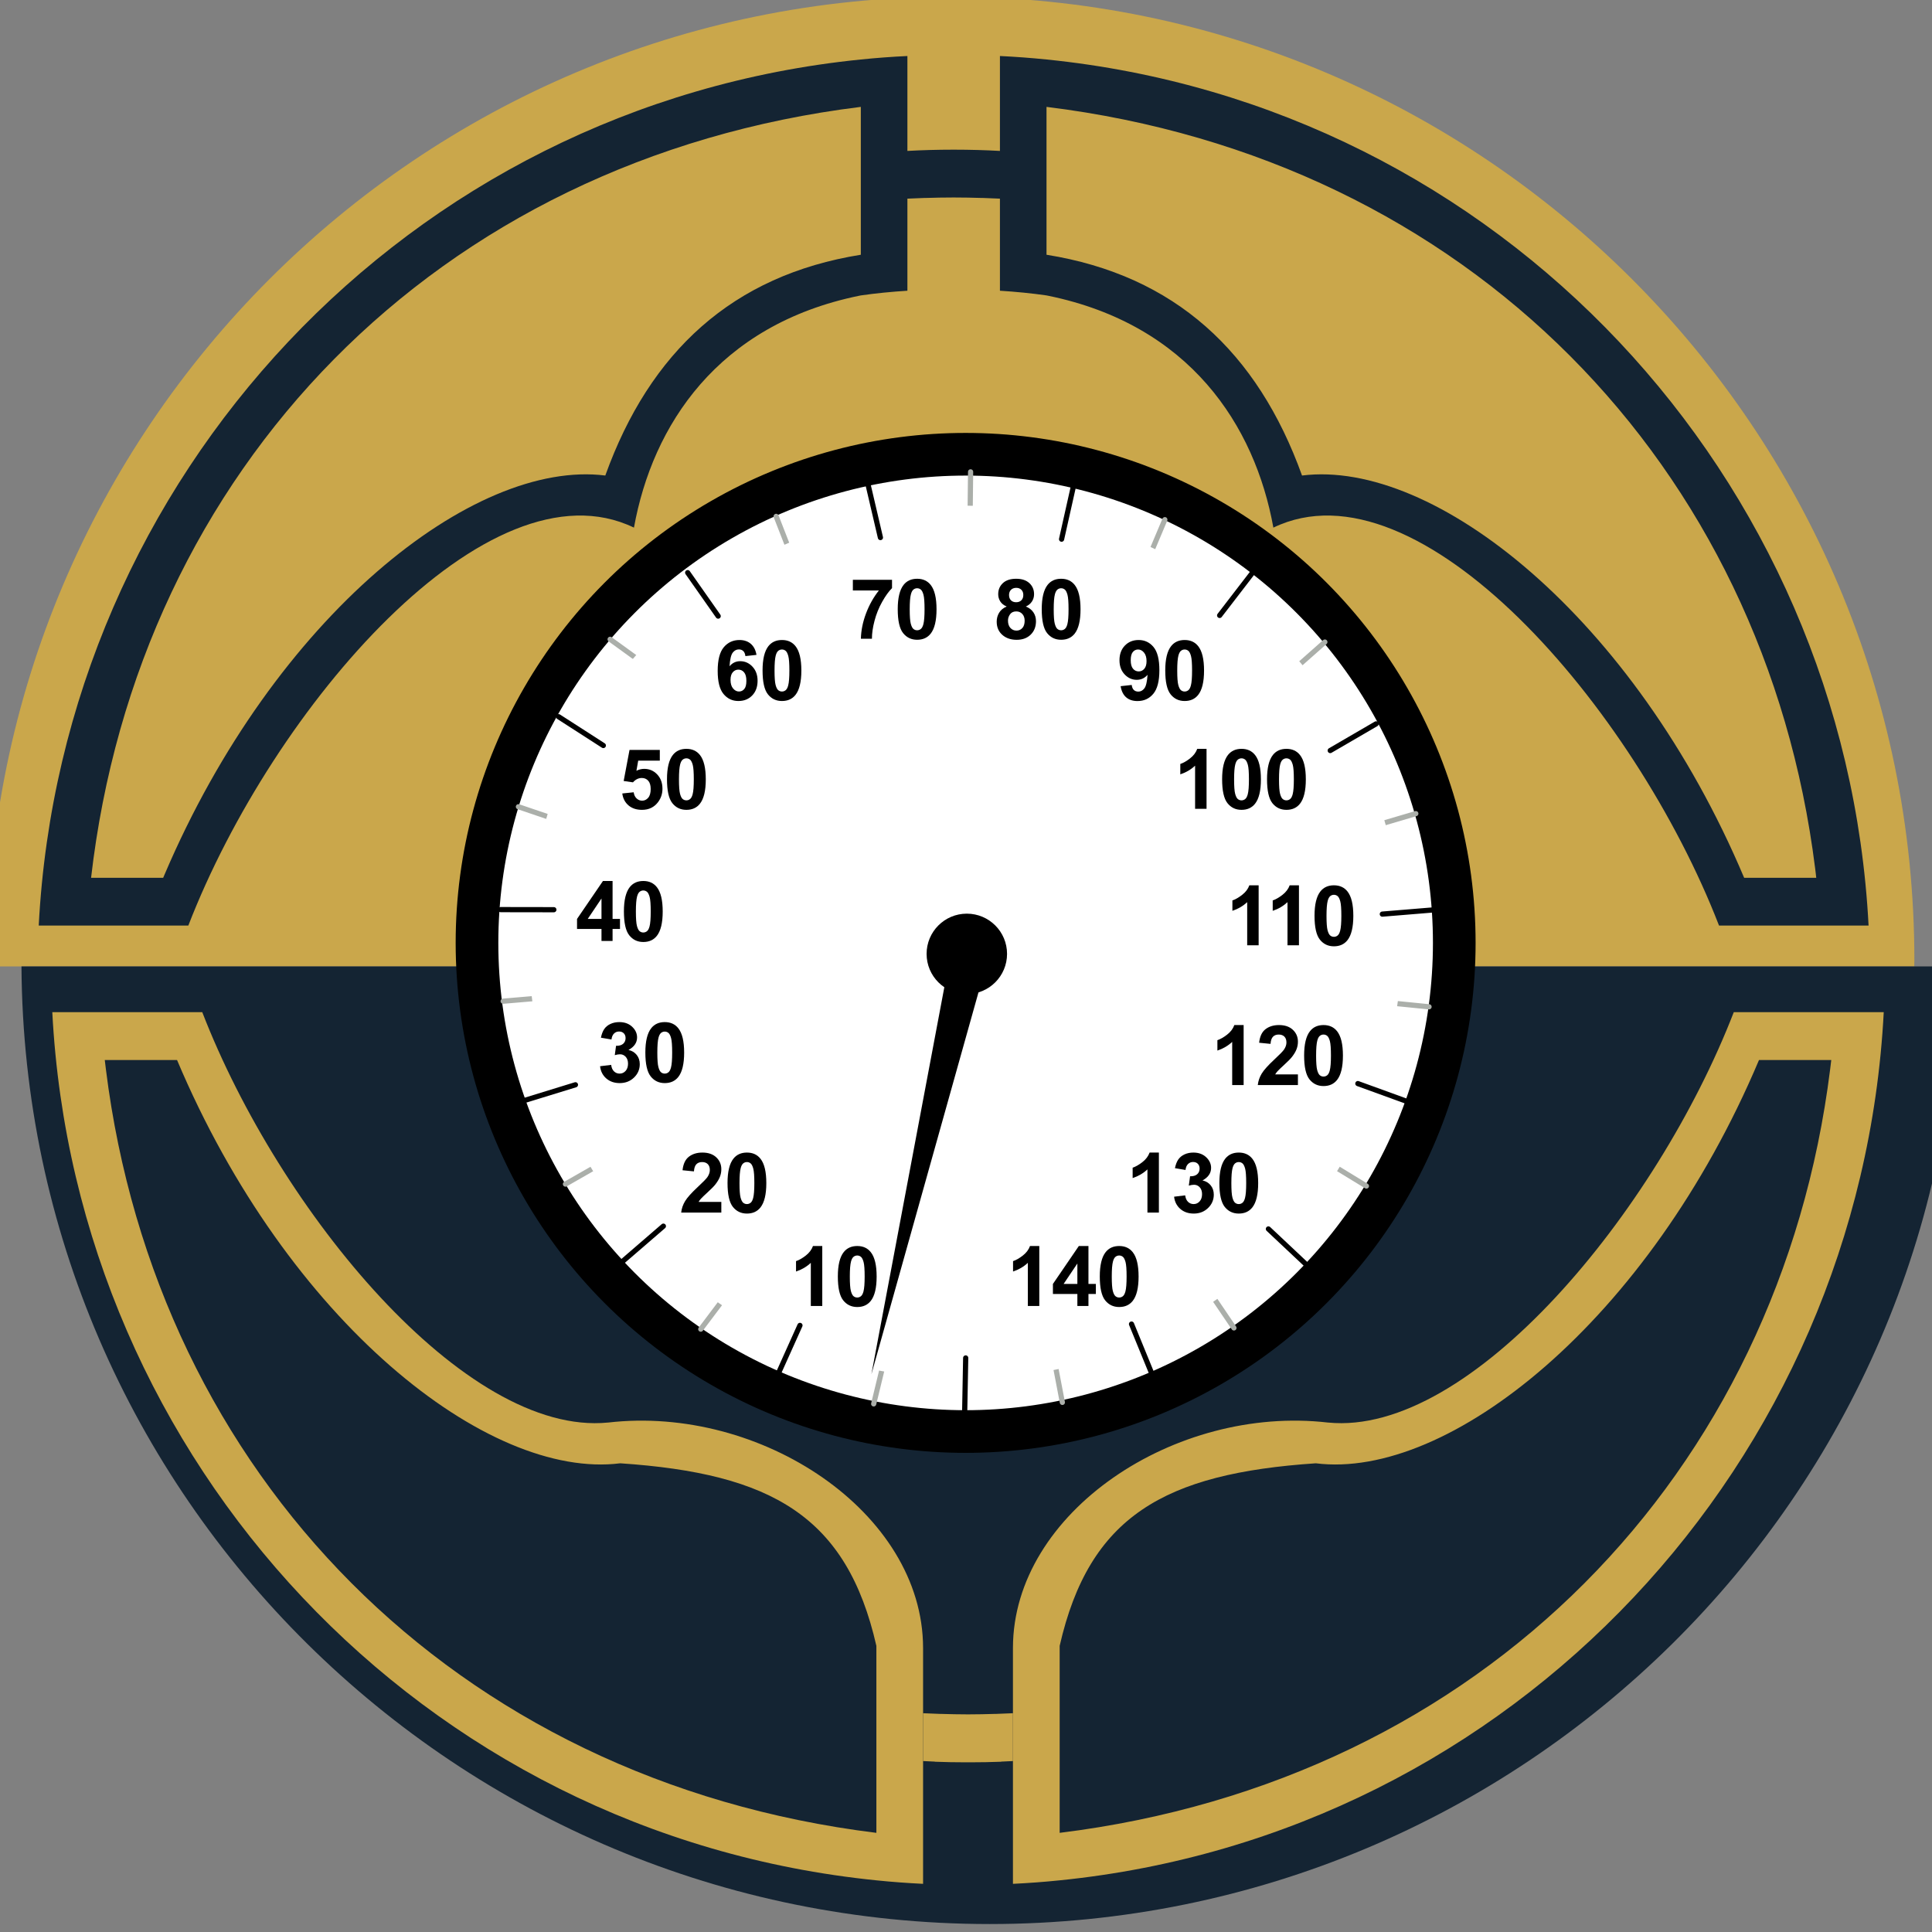<?xml version="1.0" encoding="UTF-8" standalone="no"?>
<svg xmlns="http://www.w3.org/2000/svg" xmlns:xlink="http://www.w3.org/1999/xlink" xmlns:serif="http://www.serif.com/" width="100%" height="100%" viewBox="0 0 30 30" version="1.1" xml:space="preserve" style="fill-rule:evenodd;clip-rule:evenodd;stroke-linecap:round;stroke-linejoin:round;stroke-miterlimit:1.5;">
    <rect x="0" y="0" width="30" height="30" fill="#808080" stroke="none"/>
    <g transform="matrix(0.091,3.79783e-18,-3.79783e-18,0.091,-82.615,-20.872)">
        <path d="M905.68,394.268L905.654,393.24C905.654,302.486 979.335,228.806 1070.09,228.806C1160.84,228.806 1234.52,302.486 1234.52,393.24L1234.5,394.268L905.68,394.268Z" style="fill:rgb(202,167,75);"></path>
    </g>
    <g transform="matrix(0.185,5.06379e-18,-3.79783e-18,0.091,-130.229,-20.872)">
        <path d="M868.291,394.268C868.027,484.553 831.71,557.675 787.017,557.675C742.324,557.675 706.007,484.553 705.743,394.268L868.291,394.268Z" style="fill:rgb(20,36,51);"></path>
    </g>
    <g transform="matrix(0.3,0,0,0.3,1.61616e-05,0)">
        <path d="M47.778,85.287L47.778,97.507C46.973,97.468 46.167,97.409 45.361,97.326C21.822,94.948 3.914,75.643 2.707,52.39L10.469,52.39C14.461,62.705 24.08,74.362 31.468,73.631L31.467,73.632C31.598,74.343 31.829,75.044 32.104,75.74C25.241,76.602 14.877,68.402 9.164,54.867L5.423,54.867L5.483,55.361C8.096,76.266 23.466,92.165 45.361,94.868L45.361,85.19C43.831,78.477 39.945,76.267 32.104,75.74C31.829,75.044 31.598,74.343 31.467,73.632C39.379,72.712 47.765,78.27 47.778,85.287Z" style="fill:rgb(202,167,75);"></path>
    </g>
    <g transform="matrix(0.3,0,0,0.3,1.61616e-05,0)">
        <path d="M52.43,97.507L52.43,85.287C52.443,78.27 60.83,72.712 68.742,73.632C68.611,74.343 68.38,75.044 68.105,75.74C60.264,76.267 56.378,78.477 54.848,85.19L54.848,94.868C76.742,92.165 92.112,76.266 94.726,55.361L94.786,54.867L91.045,54.867C85.332,68.402 74.968,76.602 68.105,75.74C68.38,75.044 68.611,74.343 68.742,73.632L68.74,73.631C76.128,74.362 85.748,62.705 89.74,52.39L97.502,52.39C96.295,75.643 78.387,94.948 54.848,97.326C54.042,97.409 53.236,97.468 52.43,97.507Z" style="fill:rgb(202,167,75);"></path>
    </g>
    <g transform="matrix(0.3,0,0,0.3,1.61616e-05,0)">
        <path d="M53.155,85.365L53.182,85.365L53.142,85.364L53.155,85.365Z" style="fill:rgb(170,172,175);"></path>
    </g>
    <g transform="matrix(0.3,0,0,0.3,1.61616e-05,0)">
        <path d="M47.054,85.365L47.027,85.365L47.067,85.364L47.054,85.365Z" style="fill:rgb(170,172,175);"></path>
    </g>
    <g transform="matrix(0.3,0,0,0.3,1.61616e-05,0)">
        <path d="M53.066,85.364L53.106,85.364L53.066,85.364Z" style="fill:rgb(170,172,175);"></path>
    </g>
    <g transform="matrix(0.3,0,0,0.3,1.61616e-05,0)">
        <path d="M47.143,85.364L47.103,85.364L47.143,85.364Z" style="fill:rgb(170,172,175);"></path>
    </g>
    <g transform="matrix(0.3,0,0,0.3,1.61616e-05,0)">
        <path d="M53.336,85.363L53.296,85.364L53.336,85.363Z" style="fill:rgb(170,172,175);"></path>
    </g>
    <g transform="matrix(0.3,0,0,0.3,1.61616e-05,0)">
        <path d="M52.992,85.363L53.031,85.363L52.992,85.363Z" style="fill:rgb(170,172,175);"></path>
    </g>
    <g transform="matrix(0.3,0,0,0.3,1.61616e-05,0)">
        <path d="M47.217,85.363L47.178,85.363L47.217,85.363Z" style="fill:rgb(170,172,175);"></path>
    </g>
    <g transform="matrix(0.3,0,0,0.3,1.61616e-05,0)">
        <path d="M53.415,85.362L53.373,85.363L53.415,85.362Z" style="fill:rgb(170,172,175);"></path>
    </g>
    <g transform="matrix(0.3,0,0,0.3,1.61616e-05,0)">
        <path d="M52.933,85.361L52.957,85.362L52.918,85.361L52.933,85.361Z" style="fill:rgb(170,172,175);"></path>
    </g>
    <g transform="matrix(0.3,0,0,0.3,1.61616e-05,0)">
        <path d="M47.276,85.361L47.252,85.362L47.291,85.361L47.276,85.361Z" style="fill:rgb(170,172,175);"></path>
    </g>
    <g transform="matrix(0.3,0,0,0.3,1.61616e-05,0)">
        <path d="M52.861,85.359L52.884,85.36L52.846,85.358L52.861,85.359Z" style="fill:rgb(170,172,175);"></path>
    </g>
    <g transform="matrix(0.3,0,0,0.3,1.61616e-05,0)">
        <path d="M47.348,85.359L47.325,85.36L47.363,85.358L47.348,85.359Z" style="fill:rgb(170,172,175);"></path>
    </g>
    <g transform="matrix(0.3,0,0,0.3,1.61616e-05,0)">
        <path d="M53.573,85.357L53.531,85.359L53.573,85.357Z" style="fill:rgb(170,172,175);"></path>
    </g>
    <g transform="matrix(0.3,0,0,0.3,1.61616e-05,0)">
        <path d="M47.418,85.356L47.397,85.357L47.433,85.355L47.418,85.356Z" style="fill:rgb(170,172,175);"></path>
    </g>
    <g transform="matrix(0.3,0,0,0.3,1.61616e-05,0)">
        <path d="M52.791,85.356L52.812,85.357L52.775,85.355L52.791,85.356Z" style="fill:rgb(170,172,175);"></path>
    </g>
    <g transform="matrix(0.3,0,0,0.3,1.61616e-05,0)">
        <path d="M53.652,85.354L53.61,85.356L53.652,85.354Z" style="fill:rgb(170,172,175);"></path>
    </g>
    <g transform="matrix(0.3,0,0,0.3,1.61616e-05,0)">
        <path d="M53.732,85.35L53.69,85.352L53.732,85.35Z" style="fill:rgb(170,172,175);"></path>
    </g>
    <g transform="matrix(0.3,0,0,0.3,1.61616e-05,0)">
        <path d="M52.669,85.349L52.69,85.35L52.669,85.349Z" style="fill:rgb(170,172,175);"></path>
    </g>
    <g transform="matrix(0.3,0,0,0.3,1.61616e-05,0)">
        <path d="M53.812,85.346L53.77,85.348L53.812,85.346Z" style="fill:rgb(170,172,175);"></path>
    </g>
    <g transform="matrix(0.3,0,0,0.3,1.61616e-05,0)">
        <path d="M52.601,85.344L52.622,85.346L52.601,85.344Z" style="fill:rgb(170,172,175);"></path>
    </g>
    <g transform="matrix(0.3,0,0,0.3,1.61616e-05,0)">
        <path d="M53.891,85.341L53.849,85.344L53.891,85.341Z" style="fill:rgb(170,172,175);"></path>
    </g>
    <g transform="matrix(0.3,0,0,0.3,1.61616e-05,0)">
        <path d="M52.556,85.341L52.534,85.339L52.556,85.341Z" style="fill:rgb(170,172,175);"></path>
    </g>
    <g transform="matrix(0.3,0,0,0.3,1.61616e-05,0)">
        <path d="M52.493,85.335L52.461,85.332L52.493,85.335Z" style="fill:rgb(170,172,175);"></path>
    </g>
    <g transform="matrix(0.3,0,0,0.3,1.61616e-05,0)">
        <path d="M54.129,85.323L54.088,85.326L54.129,85.323Z" style="fill:rgb(170,172,175);"></path>
    </g>
    <g transform="matrix(0.3,0,0,0.3,1.61616e-05,0)">
        <path d="M54.364,85.3L54.322,85.304L54.364,85.3Z" style="fill:rgb(170,172,175);"></path>
    </g>
    <g transform="matrix(0.3,0,0,0.3,1.61616e-05,0)">
        <path d="M54.44,85.291L54.399,85.296L54.44,85.291Z" style="fill:rgb(170,172,175);"></path>
    </g>
    <g transform="matrix(0.3,0,0,0.3,1.61616e-05,0)">
        <path d="M54.517,85.282L54.475,85.287L54.517,85.282Z" style="fill:rgb(170,172,175);"></path>
    </g>
    <g transform="matrix(0.3,0,0,0.3,1.61616e-05,0)">
        <path d="M54.592,85.272L54.55,85.278L54.592,85.272Z" style="fill:rgb(170,172,175);"></path>
    </g>
    <g transform="matrix(0.3,0,0,0.3,1.61616e-05,0)">
        <path d="M54.667,85.261L54.624,85.268L54.667,85.261Z" style="fill:rgb(170,172,175);"></path>
    </g>
    <g transform="matrix(0.091,0,0,-0.091,-67.615,50.872)">
        <path d="M767.674,401.1L767.675,401.101L757.829,401.101L757.829,401.1L749.631,401.1C753.602,477.573 812.494,541.062 889.909,548.882C892.558,549.153 895.208,549.349 897.858,549.475L897.858,533.28C900.437,533.422 903.013,533.492 905.588,533.493L905.917,533.493C908.491,533.492 911.068,533.422 913.647,533.28L913.647,549.475C916.297,549.349 918.947,549.153 921.596,548.882C999.011,541.062 1057.9,477.573 1061.87,401.1L1053.68,401.1L1053.68,401.101L1043.83,401.101L1043.83,401.1L1036.35,401.1C1021.92,438.383 985.136,480.993 960.306,469.001C957.151,486.463 946.005,503.626 921.881,508.566L921.596,508.623C919.016,508.994 916.36,509.252 913.647,509.424L913.647,525.136C912.648,525.186 911.649,525.226 910.65,525.258L910.65,525.251C909.018,525.305 907.385,525.333 905.752,525.335C904.12,525.333 902.487,525.305 900.854,525.251L900.854,525.258C899.856,525.226 898.857,525.186 897.858,525.136L897.858,509.424C895.144,509.252 892.488,508.994 889.909,508.623L889.624,508.566C865.499,503.626 854.354,486.463 851.199,469.001C826.369,480.993 789.586,438.383 775.158,401.1L767.674,401.1ZM771.086,409.766L770.865,409.245L758.564,409.245C766.562,478.795 817.337,531.839 889.909,540.796L889.909,515.564C868.011,512.058 853.9,498.981 846.308,477.891C823.827,480.714 789.92,453.968 771.086,409.766ZM1052.75,410.872C1044.15,479.62 993.602,531.909 921.596,540.796L921.596,515.564C943.494,512.058 957.605,498.981 965.197,477.891C987.766,480.725 1021.85,453.758 1040.64,409.245L1052.94,409.245L1052.85,410.059L1052.75,410.872Z" style="fill:rgb(20,36,51);"></path>
    </g>
    <g transform="matrix(0.3,0,0,0.3,1.61616e-05,-0.429)">
        <path d="M52.43,92.582C52.227,92.593 52.023,92.603 51.82,92.611L51.82,92.617C51.289,92.637 50.759,92.647 50.229,92.647L49.98,92.647C49.45,92.647 48.919,92.637 48.389,92.617L48.389,92.611L47.778,92.582L47.778,90.106L48.69,90.143L48.69,90.141C49.161,90.156 49.633,90.165 50.104,90.166C50.576,90.165 51.048,90.156 51.519,90.141L51.519,90.143C51.823,90.133 52.127,90.121 52.43,90.106L52.43,87.398L52.43,92.582Z" style="fill:rgb(202,167,75);"></path>
    </g>
    <g transform="matrix(0.105,0,0,0.114,-126.758,-18.037)">
        <path d="M1296.81,302.306L1392.26,301.988C1374.1,289.388 1307.47,292.844 1296.81,302.306Z" style="fill:rgb(45,44,43);"></path>
    </g>
    <g transform="matrix(0.32,0,0,0.32,-1.055,-1.273)">
        <circle cx="50.154" cy="49.732" r="23.711" style="fill:white;stroke:black;stroke-width:2.07px;"></circle>
    </g>
    <g transform="matrix(0.242,0.175,-0.175,0.242,11.729,-5.886)">
        <path d="M54.502,28.362L55.106,25.669" style="fill:none;stroke:rgb(171,175,170);stroke-width:0.27px;"></path>
    </g>
    <g transform="matrix(0.145,0.261,-0.261,0.145,20.694,-5.471)">
        <path d="M54.502,28.362L55.106,25.669" style="fill:none;stroke:rgb(171,175,170);stroke-width:0.27px;"></path>
    </g>
    <g transform="matrix(0.036,0.297,-0.297,0.036,27.83,-1.657)">
        <path d="M54.502,28.362L55.106,25.669" style="fill:none;stroke:rgb(171,175,170);stroke-width:0.27px;"></path>
    </g>
    <g transform="matrix(-0.096,0.283,-0.283,-0.096,33.772,5.286)">
        <path d="M54.502,28.362L55.106,25.669" style="fill:none;stroke:rgb(171,175,170);stroke-width:0.27px;"></path>
    </g>
    <g transform="matrix(-0.205,0.218,-0.218,-0.205,36.053,13.869)">
        <path d="M54.502,28.362L55.106,25.669" style="fill:none;stroke:rgb(171,175,170);stroke-width:0.27px;"></path>
    </g>
    <g transform="matrix(-0.274,0.119,-0.119,-0.274,34.65,22.252)">
        <path d="M54.502,28.362L55.106,25.669" style="fill:none;stroke:rgb(171,175,170);stroke-width:0.27px;"></path>
    </g>
    <g transform="matrix(-0.299,-0.005,0.005,-0.299,29.915,29.75)">
        <path d="M54.502,28.362L55.106,25.669" style="fill:none;stroke:rgb(171,175,170);stroke-width:0.27px;"></path>
    </g>
    <g transform="matrix(-0.272,-0.123,0.123,-0.272,22.713,34.399)">
        <path d="M54.502,28.362L55.106,25.669" style="fill:none;stroke:rgb(171,175,170);stroke-width:0.27px;"></path>
    </g>
    <g transform="matrix(-0.202,-0.221,0.221,-0.202,14.239,35.75)">
        <path d="M54.502,28.362L55.106,25.669" style="fill:none;stroke:rgb(171,175,170);stroke-width:0.27px;"></path>
    </g>
    <g transform="matrix(-0.09,-0.285,0.285,-0.09,5.457,33.562)">
        <path d="M54.502,28.362L55.106,25.669" style="fill:none;stroke:rgb(171,175,170);stroke-width:0.27px;"></path>
    </g>
    <g transform="matrix(0.032,-0.297,0.297,0.032,-1.337,28.072)">
        <path d="M54.502,28.362L55.106,25.669" style="fill:none;stroke:rgb(171,175,170);stroke-width:0.27px;"></path>
    </g>
    <g transform="matrix(0.118,-0.274,0.274,0.118,-4.062,21.997)">
        <path d="M54.502,28.362L55.106,25.669" style="fill:none;stroke:rgb(171,175,170);stroke-width:0.27px;"></path>
    </g>
    <g transform="matrix(0.248,-0.167,0.167,0.248,-5.901,10.855)">
        <path d="M54.502,28.362L55.106,25.669" style="fill:none;stroke:rgb(171,175,170);stroke-width:0.27px;"></path>
    </g>
    <g transform="matrix(0.292,-0.062,0.062,0.292,-2.611,3.248)">
        <path d="M54.502,28.362L55.106,25.669" style="fill:none;stroke:rgb(171,175,170);stroke-width:0.27px;"></path>
    </g>
    <g transform="matrix(0.294,0.053,-0.053,0.294,3.247,-2.398)">
        <path d="M54.502,28.362L55.106,25.669" style="fill:none;stroke:rgb(171,175,170);stroke-width:0.27px;"></path>
    </g>
    <g transform="matrix(0.286,0,0,0.286,0.642,0.41)">
        <circle cx="50.154" cy="49.732" r="23.711" style="fill:white;"></circle>
    </g>
    <g transform="matrix(0.081,0,0,0.081,9.486,7.357)">
        <path d="M46.385,22.365L46.385,20.326L53.893,20.326L53.893,21.92C53.273,22.529 52.643,23.404 52.002,24.545C51.362,25.685 50.873,26.898 50.537,28.182C50.201,29.465 50.036,30.613 50.041,31.623L47.924,31.623C47.96,30.04 48.287,28.425 48.904,26.779C49.522,25.133 50.346,23.662 51.377,22.365L46.385,22.365Z" style="fill-rule:nonzero;"></path>
    </g>
    <g transform="matrix(0.081,0,0,0.081,9.486,7.357)">
        <path d="M58.706,20.123C59.816,20.123 60.683,20.519 61.308,21.31C62.053,22.248 62.425,23.803 62.425,25.975C62.425,28.141 62.05,29.698 61.3,30.646C60.68,31.428 59.816,31.818 58.706,31.818C57.592,31.818 56.693,31.39 56.011,30.533C55.329,29.676 54.988,28.149 54.988,25.951C54.988,23.795 55.363,22.243 56.113,21.295C56.732,20.514 57.597,20.123 58.706,20.123ZM58.706,21.943C58.441,21.943 58.204,22.028 57.995,22.197C57.787,22.366 57.626,22.67 57.511,23.107C57.36,23.675 57.284,24.631 57.284,25.975C57.284,27.318 57.352,28.241 57.488,28.744C57.623,29.247 57.794,29.581 57.999,29.748C58.205,29.915 58.441,29.998 58.706,29.998C58.972,29.998 59.209,29.913 59.417,29.744C59.626,29.575 59.787,29.271 59.902,28.834C60.053,28.271 60.128,27.318 60.128,25.975C60.128,24.631 60.06,23.708 59.925,23.205C59.79,22.702 59.619,22.366 59.413,22.197C59.208,22.028 58.972,21.943 58.706,21.943Z" style="fill-rule:nonzero;"></path>
    </g>
    <g transform="matrix(0.081,0,0,0.081,11.722,7.357)">
        <path d="M48.268,25.443C47.7,25.204 47.287,24.874 47.029,24.455C46.772,24.036 46.643,23.576 46.643,23.076C46.643,22.222 46.941,21.516 47.537,20.959C48.134,20.402 48.981,20.123 50.08,20.123C51.169,20.123 52.014,20.402 52.615,20.959C53.217,21.516 53.518,22.222 53.518,23.076C53.518,23.607 53.38,24.08 53.104,24.494C52.828,24.908 52.44,25.225 51.94,25.443C52.575,25.698 53.058,26.071 53.389,26.56C53.72,27.05 53.885,27.615 53.885,28.256C53.885,29.313 53.548,30.172 52.873,30.834C52.199,31.495 51.302,31.826 50.182,31.826C49.14,31.826 48.273,31.553 47.58,31.006C46.763,30.36 46.354,29.475 46.354,28.35C46.354,27.73 46.507,27.161 46.815,26.643C47.122,26.124 47.606,25.725 48.268,25.443ZM48.721,23.232C48.721,23.67 48.845,24.011 49.092,24.256C49.339,24.501 49.669,24.623 50.08,24.623C50.497,24.623 50.83,24.499 51.08,24.252C51.33,24.004 51.455,23.662 51.455,23.225C51.455,22.813 51.332,22.484 51.084,22.236C50.837,21.989 50.51,21.865 50.104,21.865C49.682,21.865 49.346,21.99 49.096,22.24C48.846,22.49 48.721,22.821 48.721,23.232ZM48.518,28.139C48.518,28.743 48.673,29.214 48.983,29.553C49.292,29.891 49.679,30.06 50.143,30.06C50.596,30.06 50.971,29.898 51.268,29.572C51.565,29.247 51.713,28.777 51.713,28.162C51.713,27.626 51.562,27.195 51.26,26.869C50.958,26.544 50.575,26.381 50.112,26.381C49.575,26.381 49.175,26.566 48.912,26.935C48.649,27.305 48.518,27.706 48.518,28.139Z" style="fill-rule:nonzero;"></path>
    </g>
    <g transform="matrix(0.081,0,0,0.081,11.722,7.357)">
        <path d="M58.706,20.123C59.816,20.123 60.683,20.519 61.308,21.31C62.053,22.248 62.425,23.803 62.425,25.975C62.425,28.141 62.05,29.698 61.3,30.646C60.68,31.428 59.816,31.818 58.706,31.818C57.592,31.818 56.693,31.39 56.011,30.533C55.329,29.676 54.988,28.149 54.988,25.951C54.988,23.795 55.363,22.243 56.113,21.295C56.732,20.514 57.597,20.123 58.706,20.123ZM58.706,21.943C58.441,21.943 58.204,22.028 57.995,22.197C57.787,22.366 57.626,22.67 57.511,23.107C57.36,23.675 57.284,24.631 57.284,25.975C57.284,27.318 57.352,28.241 57.488,28.744C57.623,29.247 57.794,29.581 57.999,29.748C58.205,29.915 58.441,29.998 58.706,29.998C58.972,29.998 59.209,29.913 59.417,29.744C59.626,29.575 59.787,29.271 59.902,28.834C60.053,28.271 60.128,27.318 60.128,25.975C60.128,24.631 60.06,23.708 59.925,23.205C59.79,22.702 59.619,22.366 59.413,22.197C59.208,22.028 58.972,21.943 58.706,21.943Z" style="fill-rule:nonzero;"></path>
    </g>
    <g transform="matrix(0.081,0,0,0.081,13.64,8.308)">
        <path d="M46.432,28.975L48.557,28.74C48.609,29.172 48.744,29.493 48.963,29.701C49.182,29.909 49.471,30.014 49.83,30.014C50.283,30.014 50.669,29.805 50.987,29.389C51.304,28.972 51.507,28.107 51.596,26.795C51.044,27.435 50.354,27.756 49.526,27.756C48.625,27.756 47.847,27.408 47.194,26.713C46.54,26.018 46.213,25.113 46.213,23.998C46.213,22.837 46.558,21.9 47.248,21.189C47.938,20.478 48.817,20.123 49.885,20.123C51.046,20.123 52,20.572 52.744,21.471C53.489,22.369 53.862,23.847 53.862,25.904C53.862,27.998 53.473,29.508 52.697,30.435C51.921,31.363 50.911,31.826 49.666,31.826C48.77,31.826 48.046,31.588 47.494,31.111C46.942,30.635 46.588,29.922 46.432,28.975ZM51.401,24.178C51.401,23.469 51.238,22.92 50.912,22.529C50.587,22.139 50.21,21.943 49.783,21.943C49.377,21.943 49.04,22.103 48.772,22.424C48.503,22.744 48.369,23.269 48.369,23.998C48.369,24.738 48.515,25.281 48.807,25.627C49.098,25.973 49.463,26.146 49.901,26.146C50.322,26.146 50.678,25.98 50.967,25.646C51.256,25.313 51.401,24.823 51.401,24.178Z" style="fill-rule:nonzero;"></path>
    </g>
    <g transform="matrix(0.081,0,0,0.081,13.64,8.308)">
        <path d="M58.706,20.123C59.816,20.123 60.683,20.519 61.308,21.31C62.053,22.248 62.425,23.803 62.425,25.975C62.425,28.141 62.05,29.698 61.3,30.646C60.68,31.428 59.816,31.818 58.706,31.818C57.592,31.818 56.693,31.39 56.011,30.533C55.329,29.676 54.988,28.149 54.988,25.951C54.988,23.795 55.363,22.243 56.113,21.295C56.732,20.514 57.597,20.123 58.706,20.123ZM58.706,21.943C58.441,21.943 58.204,22.028 57.995,22.197C57.787,22.366 57.626,22.67 57.511,23.107C57.36,23.675 57.284,24.631 57.284,25.975C57.284,27.318 57.352,28.241 57.488,28.744C57.623,29.247 57.794,29.581 57.999,29.748C58.205,29.915 58.441,29.998 58.706,29.998C58.972,29.998 59.209,29.913 59.417,29.744C59.626,29.575 59.787,29.271 59.902,28.834C60.053,28.271 60.128,27.318 60.128,25.975C60.128,24.631 60.06,23.708 59.925,23.205C59.79,22.702 59.619,22.366 59.413,22.197C59.208,22.028 58.972,21.943 58.706,21.943Z" style="fill-rule:nonzero;"></path>
    </g>
    <g transform="matrix(0.081,0,0,0.081,7.387,8.308)">
        <path d="M53.822,22.975L51.697,23.209C51.645,22.771 51.51,22.448 51.291,22.24C51.072,22.032 50.789,21.928 50.44,21.928C49.976,21.928 49.584,22.136 49.264,22.553C48.944,22.969 48.742,23.837 48.658,25.154C49.205,24.508 49.885,24.185 50.697,24.185C51.614,24.185 52.399,24.534 53.053,25.232C53.707,25.93 54.033,26.831 54.033,27.935C54.033,29.107 53.69,30.047 53.002,30.756C52.315,31.464 51.432,31.818 50.354,31.818C49.197,31.818 48.247,31.369 47.502,30.471C46.757,29.572 46.385,28.1 46.385,26.053C46.385,23.954 46.773,22.441 47.549,21.514C48.325,20.587 49.333,20.123 50.572,20.123C51.442,20.123 52.162,20.366 52.733,20.853C53.303,21.34 53.666,22.047 53.822,22.975ZM48.846,27.764C48.846,28.477 49.01,29.028 49.338,29.416C49.666,29.804 50.041,29.998 50.463,29.998C50.869,29.998 51.208,29.839 51.479,29.521C51.75,29.204 51.885,28.683 51.885,27.959C51.885,27.214 51.739,26.669 51.447,26.322C51.156,25.976 50.791,25.803 50.354,25.803C49.932,25.803 49.575,25.968 49.283,26.299C48.992,26.629 48.846,27.118 48.846,27.764Z" style="fill-rule:nonzero;"></path>
    </g>
    <g transform="matrix(0.081,0,0,0.081,7.387,8.308)">
        <path d="M58.706,20.123C59.816,20.123 60.683,20.519 61.308,21.31C62.053,22.248 62.425,23.803 62.425,25.975C62.425,28.141 62.05,29.698 61.3,30.646C60.68,31.428 59.816,31.818 58.706,31.818C57.592,31.818 56.693,31.39 56.011,30.533C55.329,29.676 54.988,28.149 54.988,25.951C54.988,23.795 55.363,22.243 56.113,21.295C56.732,20.514 57.597,20.123 58.706,20.123ZM58.706,21.943C58.441,21.943 58.204,22.028 57.995,22.197C57.787,22.366 57.626,22.67 57.511,23.107C57.36,23.675 57.284,24.631 57.284,25.975C57.284,27.318 57.352,28.241 57.488,28.744C57.623,29.247 57.794,29.581 57.999,29.748C58.205,29.915 58.441,29.998 58.706,29.998C58.972,29.998 59.209,29.913 59.417,29.744C59.626,29.575 59.787,29.271 59.902,28.834C60.053,28.271 60.128,27.318 60.128,25.975C60.128,24.631 60.06,23.708 59.925,23.205C59.79,22.702 59.619,22.366 59.413,22.197C59.208,22.028 58.972,21.943 58.706,21.943Z" style="fill-rule:nonzero;"></path>
    </g>
    <g transform="matrix(0.081,0,0,0.081,5.903,9.998)">
        <path d="M46.416,28.678L48.604,28.451C48.666,28.946 48.851,29.338 49.158,29.627C49.466,29.916 49.82,30.06 50.221,30.06C50.679,30.06 51.067,29.874 51.385,29.502C51.703,29.129 51.862,28.568 51.862,27.818C51.862,27.115 51.704,26.588 51.389,26.236C51.074,25.885 50.664,25.709 50.158,25.709C49.528,25.709 48.963,25.988 48.463,26.545L46.682,26.287L47.807,20.326L53.612,20.326L53.612,22.381L49.471,22.381L49.127,24.326C49.617,24.081 50.117,23.959 50.627,23.959C51.601,23.959 52.427,24.313 53.104,25.021C53.781,25.73 54.119,26.649 54.119,27.779C54.119,28.722 53.846,29.563 53.299,30.303C52.554,31.313 51.52,31.818 50.197,31.818C49.14,31.818 48.278,31.534 47.612,30.967C46.945,30.399 46.546,29.636 46.416,28.678Z" style="fill-rule:nonzero;"></path>
    </g>
    <g transform="matrix(0.081,0,0,0.081,5.903,9.998)">
        <path d="M58.706,20.123C59.816,20.123 60.683,20.519 61.308,21.31C62.053,22.248 62.425,23.803 62.425,25.975C62.425,28.141 62.05,29.698 61.3,30.646C60.68,31.428 59.816,31.818 58.706,31.818C57.592,31.818 56.693,31.39 56.011,30.533C55.329,29.676 54.988,28.149 54.988,25.951C54.988,23.795 55.363,22.243 56.113,21.295C56.732,20.514 57.597,20.123 58.706,20.123ZM58.706,21.943C58.441,21.943 58.204,22.028 57.995,22.197C57.787,22.366 57.626,22.67 57.511,23.107C57.36,23.675 57.284,24.631 57.284,25.975C57.284,27.318 57.352,28.241 57.488,28.744C57.623,29.247 57.794,29.581 57.999,29.748C58.205,29.915 58.441,29.998 58.706,29.998C58.972,29.998 59.209,29.913 59.417,29.744C59.626,29.575 59.787,29.271 59.902,28.834C60.053,28.271 60.128,27.318 60.128,25.975C60.128,24.631 60.06,23.708 59.925,23.205C59.79,22.702 59.619,22.366 59.413,22.197C59.208,22.028 58.972,21.943 58.706,21.943Z" style="fill-rule:nonzero;"></path>
    </g>
    <g transform="matrix(0.081,0,0,0.081,14.523,9.998)">
        <path d="M52.002,31.623L49.807,31.623L49.807,23.35C49.005,24.1 48.059,24.654 46.971,25.014L46.971,23.021C47.544,22.834 48.166,22.478 48.838,21.955C49.51,21.432 49.971,20.821 50.221,20.123L52.002,20.123L52.002,31.623Z" style="fill-rule:nonzero;"></path>
    </g>
    <g transform="matrix(0.081,0,0,0.081,14.523,9.998)">
        <path d="M58.706,20.123C59.816,20.123 60.683,20.519 61.308,21.31C62.053,22.248 62.425,23.803 62.425,25.975C62.425,28.141 62.05,29.698 61.3,30.646C60.68,31.428 59.816,31.818 58.706,31.818C57.592,31.818 56.693,31.39 56.011,30.533C55.329,29.676 54.988,28.149 54.988,25.951C54.988,23.795 55.363,22.243 56.113,21.295C56.732,20.514 57.597,20.123 58.706,20.123ZM58.706,21.943C58.441,21.943 58.204,22.028 57.995,22.197C57.787,22.366 57.626,22.67 57.511,23.107C57.36,23.675 57.284,24.631 57.284,25.975C57.284,27.318 57.352,28.241 57.488,28.744C57.623,29.247 57.794,29.581 57.999,29.748C58.205,29.915 58.441,29.998 58.706,29.998C58.972,29.998 59.209,29.913 59.417,29.744C59.626,29.575 59.787,29.271 59.902,28.834C60.053,28.271 60.128,27.318 60.128,25.975C60.128,24.631 60.06,23.708 59.925,23.205C59.79,22.702 59.619,22.366 59.413,22.197C59.208,22.028 58.972,21.943 58.706,21.943Z" style="fill-rule:nonzero;"></path>
    </g>
    <g transform="matrix(0.081,0,0,0.081,14.523,9.998)">
        <path d="M67.317,20.123C68.426,20.123 69.293,20.519 69.918,21.31C70.663,22.248 71.036,23.803 71.036,25.975C71.036,28.141 70.661,29.698 69.911,30.646C69.291,31.428 68.426,31.818 67.317,31.818C66.202,31.818 65.304,31.39 64.621,30.533C63.939,29.676 63.598,28.149 63.598,25.951C63.598,23.795 63.973,22.243 64.723,21.295C65.343,20.514 66.207,20.123 67.317,20.123ZM67.317,21.943C67.051,21.943 66.814,22.028 66.606,22.197C66.397,22.366 66.236,22.67 66.121,23.107C65.97,23.675 65.895,24.631 65.895,25.975C65.895,27.318 65.963,28.241 66.098,28.744C66.233,29.247 66.404,29.581 66.61,29.748C66.815,29.915 67.051,29.998 67.317,29.998C67.582,29.998 67.819,29.913 68.028,29.744C68.236,29.575 68.397,29.271 68.512,28.834C68.663,28.271 68.739,27.318 68.739,25.975C68.739,24.631 68.671,23.708 68.536,23.205C68.4,22.702 68.23,22.366 68.024,22.197C67.818,22.028 67.582,21.943 67.317,21.943Z" style="fill-rule:nonzero;"></path>
    </g>
    <g transform="matrix(0.081,0,0,0.081,15.332,12.117)">
        <path d="M52.002,31.623L49.807,31.623L49.807,23.35C49.005,24.1 48.059,24.654 46.971,25.014L46.971,23.021C47.544,22.834 48.166,22.478 48.838,21.955C49.51,21.432 49.971,20.821 50.221,20.123L52.002,20.123L52.002,31.623Z" style="fill-rule:nonzero;"></path>
    </g>
    <g transform="matrix(0.081,0,0,0.081,15.332,12.117)">
        <path d="M59.73,31.623L57.534,31.623L57.534,23.35C56.732,24.1 55.787,24.654 54.699,25.014L54.699,23.021C55.271,22.834 55.894,22.478 56.566,21.955C57.238,21.432 57.699,20.821 57.949,20.123L59.73,20.123L59.73,31.623Z" style="fill-rule:nonzero;"></path>
    </g>
    <g transform="matrix(0.081,0,0,0.081,15.332,12.117)">
        <path d="M66.434,20.123C67.543,20.123 68.411,20.519 69.036,21.31C69.78,22.248 70.153,23.803 70.153,25.975C70.153,28.141 69.778,29.698 69.028,30.646C68.408,31.428 67.543,31.818 66.434,31.818C65.319,31.818 64.421,31.39 63.739,30.533C63.056,29.676 62.715,28.149 62.715,25.951C62.715,23.795 63.09,22.243 63.84,21.295C64.46,20.514 65.325,20.123 66.434,20.123ZM66.434,21.943C66.168,21.943 65.931,22.028 65.723,22.197C65.515,22.366 65.353,22.67 65.239,23.107C65.088,23.675 65.012,24.631 65.012,25.975C65.012,27.318 65.08,28.241 65.215,28.744C65.351,29.247 65.521,29.581 65.727,29.748C65.933,29.915 66.168,29.998 66.434,29.998C66.7,29.998 66.937,29.913 67.145,29.744C67.353,29.575 67.515,29.271 67.629,28.834C67.78,28.271 67.856,27.318 67.856,25.975C67.856,24.631 67.788,23.708 67.653,23.205C67.517,22.702 67.347,22.366 67.141,22.197C66.935,22.028 66.7,21.943 66.434,21.943Z" style="fill-rule:nonzero;"></path>
    </g>
    <g transform="matrix(0.081,0,0,0.081,15.099,14.287)">
        <path d="M52.002,31.623L49.807,31.623L49.807,23.35C49.005,24.1 48.059,24.654 46.971,25.014L46.971,23.021C47.544,22.834 48.166,22.478 48.838,21.955C49.51,21.432 49.971,20.821 50.221,20.123L52.002,20.123L52.002,31.623Z" style="fill-rule:nonzero;"></path>
    </g>
    <g transform="matrix(0.081,0,0,0.081,15.099,14.287)">
        <path d="M62.409,29.584L62.409,31.623L54.714,31.623C54.797,30.852 55.047,30.122 55.464,29.432C55.881,28.741 56.704,27.826 57.933,26.685C58.922,25.764 59.529,25.139 59.753,24.81C60.055,24.357 60.206,23.909 60.206,23.467C60.206,22.977 60.075,22.601 59.812,22.338C59.549,22.075 59.185,21.943 58.722,21.943C58.264,21.943 57.899,22.081 57.628,22.357C57.357,22.633 57.201,23.092 57.159,23.732L54.972,23.514C55.102,22.305 55.511,21.438 56.199,20.912C56.886,20.386 57.745,20.123 58.777,20.123C59.907,20.123 60.795,20.428 61.441,21.037C62.087,21.646 62.409,22.404 62.409,23.31C62.409,23.826 62.317,24.317 62.132,24.783C61.947,25.249 61.654,25.738 61.253,26.248C60.988,26.587 60.508,27.073 59.816,27.709C59.123,28.344 58.684,28.766 58.499,28.975C58.314,29.183 58.165,29.386 58.05,29.584L62.409,29.584Z" style="fill-rule:nonzero;"></path>
    </g>
    <g transform="matrix(0.081,0,0,0.081,15.099,14.287)">
        <path d="M67.317,20.123C68.426,20.123 69.293,20.519 69.918,21.31C70.663,22.248 71.036,23.803 71.036,25.975C71.036,28.141 70.661,29.698 69.911,30.646C69.291,31.428 68.426,31.818 67.317,31.818C66.202,31.818 65.304,31.39 64.621,30.533C63.939,29.676 63.598,28.149 63.598,25.951C63.598,23.795 63.973,22.243 64.723,21.295C65.343,20.514 66.207,20.123 67.317,20.123ZM67.317,21.943C67.051,21.943 66.814,22.028 66.606,22.197C66.397,22.366 66.236,22.67 66.121,23.107C65.97,23.675 65.895,24.631 65.895,25.975C65.895,27.318 65.963,28.241 66.098,28.744C66.233,29.247 66.404,29.581 66.61,29.748C66.815,29.915 67.051,29.998 67.317,29.998C67.582,29.998 67.819,29.913 68.028,29.744C68.236,29.575 68.397,29.271 68.512,28.834C68.663,28.271 68.739,27.318 68.739,25.975C68.739,24.631 68.671,23.708 68.536,23.205C68.4,22.702 68.23,22.366 68.024,22.197C67.818,22.028 67.582,21.943 67.317,21.943Z" style="fill-rule:nonzero;"></path>
    </g>
    <g transform="matrix(0.081,0,0,0.081,13.783,16.267)">
        <path d="M52.002,31.623L49.807,31.623L49.807,23.35C49.005,24.1 48.059,24.654 46.971,25.014L46.971,23.021C47.544,22.834 48.166,22.478 48.838,21.955C49.51,21.432 49.971,20.821 50.221,20.123L52.002,20.123L52.002,31.623Z" style="fill-rule:nonzero;"></path>
    </g>
    <g transform="matrix(0.081,0,0,0.081,13.783,16.267)">
        <path d="M54.917,28.584L57.042,28.326C57.11,28.868 57.292,29.282 57.589,29.568C57.886,29.855 58.245,29.998 58.667,29.998C59.12,29.998 59.502,29.826 59.812,29.482C60.122,29.139 60.277,28.675 60.277,28.092C60.277,27.54 60.128,27.102 59.831,26.779C59.534,26.456 59.172,26.295 58.745,26.295C58.464,26.295 58.128,26.35 57.738,26.459L57.98,24.67C58.574,24.685 59.027,24.557 59.339,24.283C59.652,24.01 59.808,23.646 59.808,23.193C59.808,22.808 59.693,22.501 59.464,22.271C59.235,22.042 58.93,21.928 58.55,21.928C58.175,21.928 57.855,22.058 57.589,22.318C57.324,22.579 57.162,22.959 57.105,23.459L55.081,23.115C55.222,22.422 55.434,21.869 55.718,21.455C56.002,21.041 56.398,20.715 56.906,20.478C57.413,20.241 57.982,20.123 58.613,20.123C59.691,20.123 60.555,20.467 61.206,21.154C61.743,21.717 62.011,22.352 62.011,23.06C62.011,24.066 61.462,24.868 60.363,25.467C61.019,25.607 61.544,25.922 61.937,26.412C62.33,26.902 62.527,27.493 62.527,28.185C62.527,29.191 62.159,30.047 61.425,30.756C60.691,31.464 59.777,31.818 58.683,31.818C57.646,31.818 56.787,31.52 56.105,30.924C55.422,30.327 55.027,29.547 54.917,28.584Z" style="fill-rule:nonzero;"></path>
    </g>
    <g transform="matrix(0.081,0,0,0.081,13.783,16.267)">
        <path d="M67.317,20.123C68.426,20.123 69.293,20.519 69.918,21.31C70.663,22.248 71.036,23.803 71.036,25.975C71.036,28.141 70.661,29.698 69.911,30.646C69.291,31.428 68.426,31.818 67.317,31.818C66.202,31.818 65.304,31.39 64.621,30.533C63.939,29.676 63.598,28.149 63.598,25.951C63.598,23.795 63.973,22.243 64.723,21.295C65.343,20.514 66.207,20.123 67.317,20.123ZM67.317,21.943C67.051,21.943 66.814,22.028 66.606,22.197C66.397,22.366 66.236,22.67 66.121,23.107C65.97,23.675 65.895,24.631 65.895,25.975C65.895,27.318 65.963,28.241 66.098,28.744C66.233,29.247 66.404,29.581 66.61,29.748C66.815,29.915 67.051,29.998 67.317,29.998C67.582,29.998 67.819,29.913 68.028,29.744C68.236,29.575 68.397,29.271 68.512,28.834C68.663,28.271 68.739,27.318 68.739,25.975C68.739,24.631 68.671,23.708 68.536,23.205C68.4,22.702 68.23,22.366 68.024,22.197C67.818,22.028 67.582,21.943 67.317,21.943Z" style="fill-rule:nonzero;"></path>
    </g>
    <g transform="matrix(0.081,0,0,0.081,11.926,17.718)">
        <path d="M52.002,31.623L49.807,31.623L49.807,23.35C49.005,24.1 48.059,24.654 46.971,25.014L46.971,23.021C47.544,22.834 48.166,22.478 48.838,21.955C49.51,21.432 49.971,20.821 50.221,20.123L52.002,20.123L52.002,31.623Z" style="fill-rule:nonzero;"></path>
    </g>
    <g transform="matrix(0.081,0,0,0.081,11.926,17.718)">
        <path d="M59.3,31.623L59.3,29.318L54.613,29.318L54.613,27.396L59.581,20.123L61.425,20.123L61.425,27.389L62.847,27.389L62.847,29.318L61.425,29.318L61.425,31.623L59.3,31.623ZM59.3,27.389L59.3,23.475L56.667,27.389L59.3,27.389Z" style="fill-rule:nonzero;"></path>
    </g>
    <g transform="matrix(0.081,0,0,0.081,11.926,17.718)">
        <path d="M67.317,20.123C68.426,20.123 69.293,20.519 69.918,21.31C70.663,22.248 71.036,23.803 71.036,25.975C71.036,28.141 70.661,29.698 69.911,30.646C69.291,31.428 68.426,31.818 67.317,31.818C66.202,31.818 65.304,31.39 64.621,30.533C63.939,29.676 63.598,28.149 63.598,25.951C63.598,23.795 63.973,22.243 64.723,21.295C65.343,20.514 66.207,20.123 67.317,20.123ZM67.317,21.943C67.051,21.943 66.814,22.028 66.606,22.197C66.397,22.366 66.236,22.67 66.121,23.107C65.97,23.675 65.895,24.631 65.895,25.975C65.895,27.318 65.963,28.241 66.098,28.744C66.233,29.247 66.404,29.581 66.61,29.748C66.815,29.915 67.051,29.998 67.317,29.998C67.582,29.998 67.819,29.913 68.028,29.744C68.236,29.575 68.397,29.271 68.512,28.834C68.663,28.271 68.739,27.318 68.739,25.975C68.739,24.631 68.671,23.708 68.536,23.205C68.4,22.702 68.23,22.366 68.024,22.197C67.818,22.028 67.582,21.943 67.317,21.943Z" style="fill-rule:nonzero;"></path>
    </g>
    <g transform="matrix(0.081,0,0,0.081,8.556,17.718)">
        <path d="M52.002,31.623L49.807,31.623L49.807,23.35C49.005,24.1 48.059,24.654 46.971,25.014L46.971,23.021C47.544,22.834 48.166,22.478 48.838,21.955C49.51,21.432 49.971,20.821 50.221,20.123L52.002,20.123L52.002,31.623Z" style="fill-rule:nonzero;"></path>
    </g>
    <g transform="matrix(0.081,0,0,0.081,8.556,17.718)">
        <path d="M58.706,20.123C59.816,20.123 60.683,20.519 61.308,21.31C62.053,22.248 62.425,23.803 62.425,25.975C62.425,28.141 62.05,29.698 61.3,30.646C60.68,31.428 59.816,31.818 58.706,31.818C57.592,31.818 56.693,31.39 56.011,30.533C55.329,29.676 54.988,28.149 54.988,25.951C54.988,23.795 55.363,22.243 56.113,21.295C56.732,20.514 57.597,20.123 58.706,20.123ZM58.706,21.943C58.441,21.943 58.204,22.028 57.995,22.197C57.787,22.366 57.626,22.67 57.511,23.107C57.36,23.675 57.284,24.631 57.284,25.975C57.284,27.318 57.352,28.241 57.488,28.744C57.623,29.247 57.794,29.581 57.999,29.748C58.205,29.915 58.441,29.998 58.706,29.998C58.972,29.998 59.209,29.913 59.417,29.744C59.626,29.575 59.787,29.271 59.902,28.834C60.053,28.271 60.128,27.318 60.128,25.975C60.128,24.631 60.06,23.708 59.925,23.205C59.79,22.702 59.619,22.366 59.413,22.197C59.208,22.028 58.972,21.943 58.706,21.943Z" style="fill-rule:nonzero;"></path>
    </g>
    <g transform="matrix(0.081,0,0,0.081,6.843,16.267)">
        <path d="M53.799,29.584L53.799,31.623L46.104,31.623C46.187,30.852 46.437,30.122 46.854,29.432C47.27,28.741 48.093,27.826 49.322,26.685C50.312,25.764 50.919,25.139 51.143,24.81C51.445,24.357 51.596,23.909 51.596,23.467C51.596,22.977 51.464,22.601 51.201,22.338C50.938,22.075 50.575,21.943 50.112,21.943C49.653,21.943 49.289,22.081 49.018,22.357C48.747,22.633 48.591,23.092 48.549,23.732L46.362,23.514C46.492,22.305 46.901,21.438 47.588,20.912C48.276,20.386 49.135,20.123 50.166,20.123C51.296,20.123 52.184,20.428 52.83,21.037C53.476,21.646 53.799,22.404 53.799,23.31C53.799,23.826 53.707,24.317 53.522,24.783C53.337,25.249 53.044,25.738 52.643,26.248C52.377,26.587 51.898,27.073 51.205,27.709C50.513,28.344 50.074,28.766 49.889,28.975C49.704,29.183 49.554,29.386 49.44,29.584L53.799,29.584Z" style="fill-rule:nonzero;"></path>
    </g>
    <g transform="matrix(0.081,0,0,0.081,6.843,16.267)">
        <path d="M58.706,20.123C59.816,20.123 60.683,20.519 61.308,21.31C62.053,22.248 62.425,23.803 62.425,25.975C62.425,28.141 62.05,29.698 61.3,30.646C60.68,31.428 59.816,31.818 58.706,31.818C57.592,31.818 56.693,31.39 56.011,30.533C55.329,29.676 54.988,28.149 54.988,25.951C54.988,23.795 55.363,22.243 56.113,21.295C56.732,20.514 57.597,20.123 58.706,20.123ZM58.706,21.943C58.441,21.943 58.204,22.028 57.995,22.197C57.787,22.366 57.626,22.67 57.511,23.107C57.36,23.675 57.284,24.631 57.284,25.975C57.284,27.318 57.352,28.241 57.488,28.744C57.623,29.247 57.794,29.581 57.999,29.748C58.205,29.915 58.441,29.998 58.706,29.998C58.972,29.998 59.209,29.913 59.417,29.744C59.626,29.575 59.787,29.271 59.902,28.834C60.053,28.271 60.128,27.318 60.128,25.975C60.128,24.631 60.06,23.708 59.925,23.205C59.79,22.702 59.619,22.366 59.413,22.197C59.208,22.028 58.972,21.943 58.706,21.943Z" style="fill-rule:nonzero;"></path>
    </g>
    <g transform="matrix(0.081,0,0,0.081,5.567,14.241)">
        <path d="M46.307,28.584L48.432,28.326C48.5,28.868 48.682,29.282 48.979,29.568C49.276,29.855 49.635,29.998 50.057,29.998C50.51,29.998 50.891,29.826 51.201,29.482C51.511,29.139 51.666,28.675 51.666,28.092C51.666,27.54 51.518,27.102 51.221,26.779C50.924,26.456 50.562,26.295 50.135,26.295C49.854,26.295 49.518,26.35 49.127,26.459L49.369,24.67C49.963,24.685 50.416,24.557 50.729,24.283C51.041,24.01 51.197,23.646 51.197,23.193C51.197,22.808 51.083,22.501 50.854,22.271C50.625,22.042 50.32,21.928 49.94,21.928C49.565,21.928 49.244,22.058 48.979,22.318C48.713,22.579 48.552,22.959 48.494,23.459L46.471,23.115C46.612,22.422 46.824,21.869 47.108,21.455C47.391,21.041 47.787,20.715 48.295,20.478C48.803,20.241 49.372,20.123 50.002,20.123C51.08,20.123 51.945,20.467 52.596,21.154C53.132,21.717 53.401,22.352 53.401,23.06C53.401,24.066 52.851,24.868 51.752,25.467C52.408,25.607 52.933,25.922 53.326,26.412C53.72,26.902 53.916,27.493 53.916,28.185C53.916,29.191 53.549,30.047 52.815,30.756C52.08,31.464 51.166,31.818 50.072,31.818C49.036,31.818 48.177,31.52 47.494,30.924C46.812,30.327 46.416,29.547 46.307,28.584Z" style="fill-rule:nonzero;"></path>
    </g>
    <g transform="matrix(0.081,0,0,0.081,5.567,14.241)">
        <path d="M58.706,20.123C59.816,20.123 60.683,20.519 61.308,21.31C62.053,22.248 62.425,23.803 62.425,25.975C62.425,28.141 62.05,29.698 61.3,30.646C60.68,31.428 59.816,31.818 58.706,31.818C57.592,31.818 56.693,31.39 56.011,30.533C55.329,29.676 54.988,28.149 54.988,25.951C54.988,23.795 55.363,22.243 56.113,21.295C56.732,20.514 57.597,20.123 58.706,20.123ZM58.706,21.943C58.441,21.943 58.204,22.028 57.995,22.197C57.787,22.366 57.626,22.67 57.511,23.107C57.36,23.675 57.284,24.631 57.284,25.975C57.284,27.318 57.352,28.241 57.488,28.744C57.623,29.247 57.794,29.581 57.999,29.748C58.205,29.915 58.441,29.998 58.706,29.998C58.972,29.998 59.209,29.913 59.417,29.744C59.626,29.575 59.787,29.271 59.902,28.834C60.053,28.271 60.128,27.318 60.128,25.975C60.128,24.631 60.06,23.708 59.925,23.205C59.79,22.702 59.619,22.366 59.413,22.197C59.208,22.028 58.972,21.943 58.706,21.943Z" style="fill-rule:nonzero;"></path>
    </g>
    <g transform="matrix(0.081,0,0,0.081,5.234,12.05)">
        <path d="M50.69,31.623L50.69,29.318L46.002,29.318L46.002,27.396L50.971,20.123L52.815,20.123L52.815,27.389L54.237,27.389L54.237,29.318L52.815,29.318L52.815,31.623L50.69,31.623ZM50.69,27.389L50.69,23.475L48.057,27.389L50.69,27.389Z" style="fill-rule:nonzero;"></path>
    </g>
    <g transform="matrix(0.081,0,0,0.081,5.234,12.05)">
        <path d="M58.706,20.123C59.816,20.123 60.683,20.519 61.308,21.31C62.053,22.248 62.425,23.803 62.425,25.975C62.425,28.141 62.05,29.698 61.3,30.646C60.68,31.428 59.816,31.818 58.706,31.818C57.592,31.818 56.693,31.39 56.011,30.533C55.329,29.676 54.988,28.149 54.988,25.951C54.988,23.795 55.363,22.243 56.113,21.295C56.732,20.514 57.597,20.123 58.706,20.123ZM58.706,21.943C58.441,21.943 58.204,22.028 57.995,22.197C57.787,22.366 57.626,22.67 57.511,23.107C57.36,23.675 57.284,24.631 57.284,25.975C57.284,27.318 57.352,28.241 57.488,28.744C57.623,29.247 57.794,29.581 57.999,29.748C58.205,29.915 58.441,29.998 58.706,29.998C58.972,29.998 59.209,29.913 59.417,29.744C59.626,29.575 59.787,29.271 59.902,28.834C60.053,28.271 60.128,27.318 60.128,25.975C60.128,24.631 60.06,23.708 59.925,23.205C59.79,22.702 59.619,22.366 59.413,22.197C59.208,22.028 58.972,21.943 58.706,21.943Z" style="fill-rule:nonzero;"></path>
    </g>
    <g transform="matrix(0.299,0,0,0.299,0.188,-0.108)">
        <path d="M54.502,28.362L55.106,25.669" style="fill:none;stroke:black;stroke-width:0.27px;"></path>
    </g>
    <g transform="matrix(0.271,0.126,-0.126,0.271,7.742,-4.997)">
        <path d="M54.502,28.362L55.106,25.669" style="fill:none;stroke:black;stroke-width:0.27px;"></path>
    </g>
    <g transform="matrix(0.203,0.219,-0.219,0.203,15.803,-6.039)">
        <path d="M54.502,28.362L55.106,25.669" style="fill:none;stroke:black;stroke-width:0.27px;"></path>
    </g>
    <g transform="matrix(0.089,0.285,-0.285,0.089,24.697,-3.863)">
        <path d="M54.502,28.362L55.106,25.669" style="fill:none;stroke:black;stroke-width:0.27px;"></path>
    </g>
    <g transform="matrix(-0.038,0.296,-0.296,-0.038,31.551,1.771)">
        <path d="M54.502,28.362L55.106,25.669" style="fill:none;stroke:black;stroke-width:0.27px;"></path>
    </g>
    <g transform="matrix(-0.152,0.257,-0.257,-0.152,35.269,9.387)">
        <path d="M54.502,28.362L55.106,25.669" style="fill:none;stroke:black;stroke-width:0.27px;"></path>
    </g>
    <g transform="matrix(-0.245,0.171,-0.171,-0.245,35.773,18.189)">
        <path d="M54.502,28.362L55.106,25.669" style="fill:none;stroke:black;stroke-width:0.27px;"></path>
    </g>
    <g transform="matrix(-0.293,0.06,-0.06,-0.293,32.666,26.126)">
        <path d="M54.502,28.362L55.106,25.669" style="fill:none;stroke:black;stroke-width:0.27px;"></path>
    </g>
    <g transform="matrix(-0.293,-0.06,0.06,-0.293,26.689,32.161)">
        <path d="M54.502,28.362L55.106,25.669" style="fill:none;stroke:black;stroke-width:0.27px;"></path>
    </g>
    <g transform="matrix(-0.24,-0.178,0.178,-0.24,18.333,35.548)">
        <path d="M54.502,28.362L55.106,25.669" style="fill:none;stroke:black;stroke-width:0.27px;"></path>
    </g>
    <g transform="matrix(-0.148,-0.259,0.259,-0.148,9.656,35.158)">
        <path d="M54.502,28.362L55.106,25.669" style="fill:none;stroke:black;stroke-width:0.27px;"></path>
    </g>
    <g transform="matrix(-0.065,-0.292,0.292,-0.065,3.861,31.884)">
        <path d="M54.502,28.362L55.106,25.669" style="fill:none;stroke:black;stroke-width:0.27px;"></path>
    </g>
    <g transform="matrix(0.103,-0.281,0.281,0.103,-4.215,23.97)">
        <path d="M54.502,28.362L55.106,25.669" style="fill:none;stroke:black;stroke-width:0.27px;"></path>
    </g>
    <g transform="matrix(0.201,-0.221,0.221,0.201,-6.071,15.911)">
        <path d="M54.502,28.362L55.106,25.669" style="fill:none;stroke:black;stroke-width:0.27px;"></path>
    </g>
    <g transform="matrix(0.269,-0.13,0.13,0.269,-4.677,7.803)">
        <path d="M54.502,28.362L55.106,25.669" style="fill:none;stroke:black;stroke-width:0.27px;"></path>
    </g>
    <g transform="matrix(0.299,0,0,0.299,0.055,0.145)">
        <circle cx="50.026" cy="49.053" r="2.089"></circle>
    </g>
    <g transform="matrix(0.299,0,0,0.299,0.112,0.116)">
        <path d="M48.719,50.607L44.88,70.982L50.647,50.412L48.719,50.607Z"></path>
    </g>
</svg>
